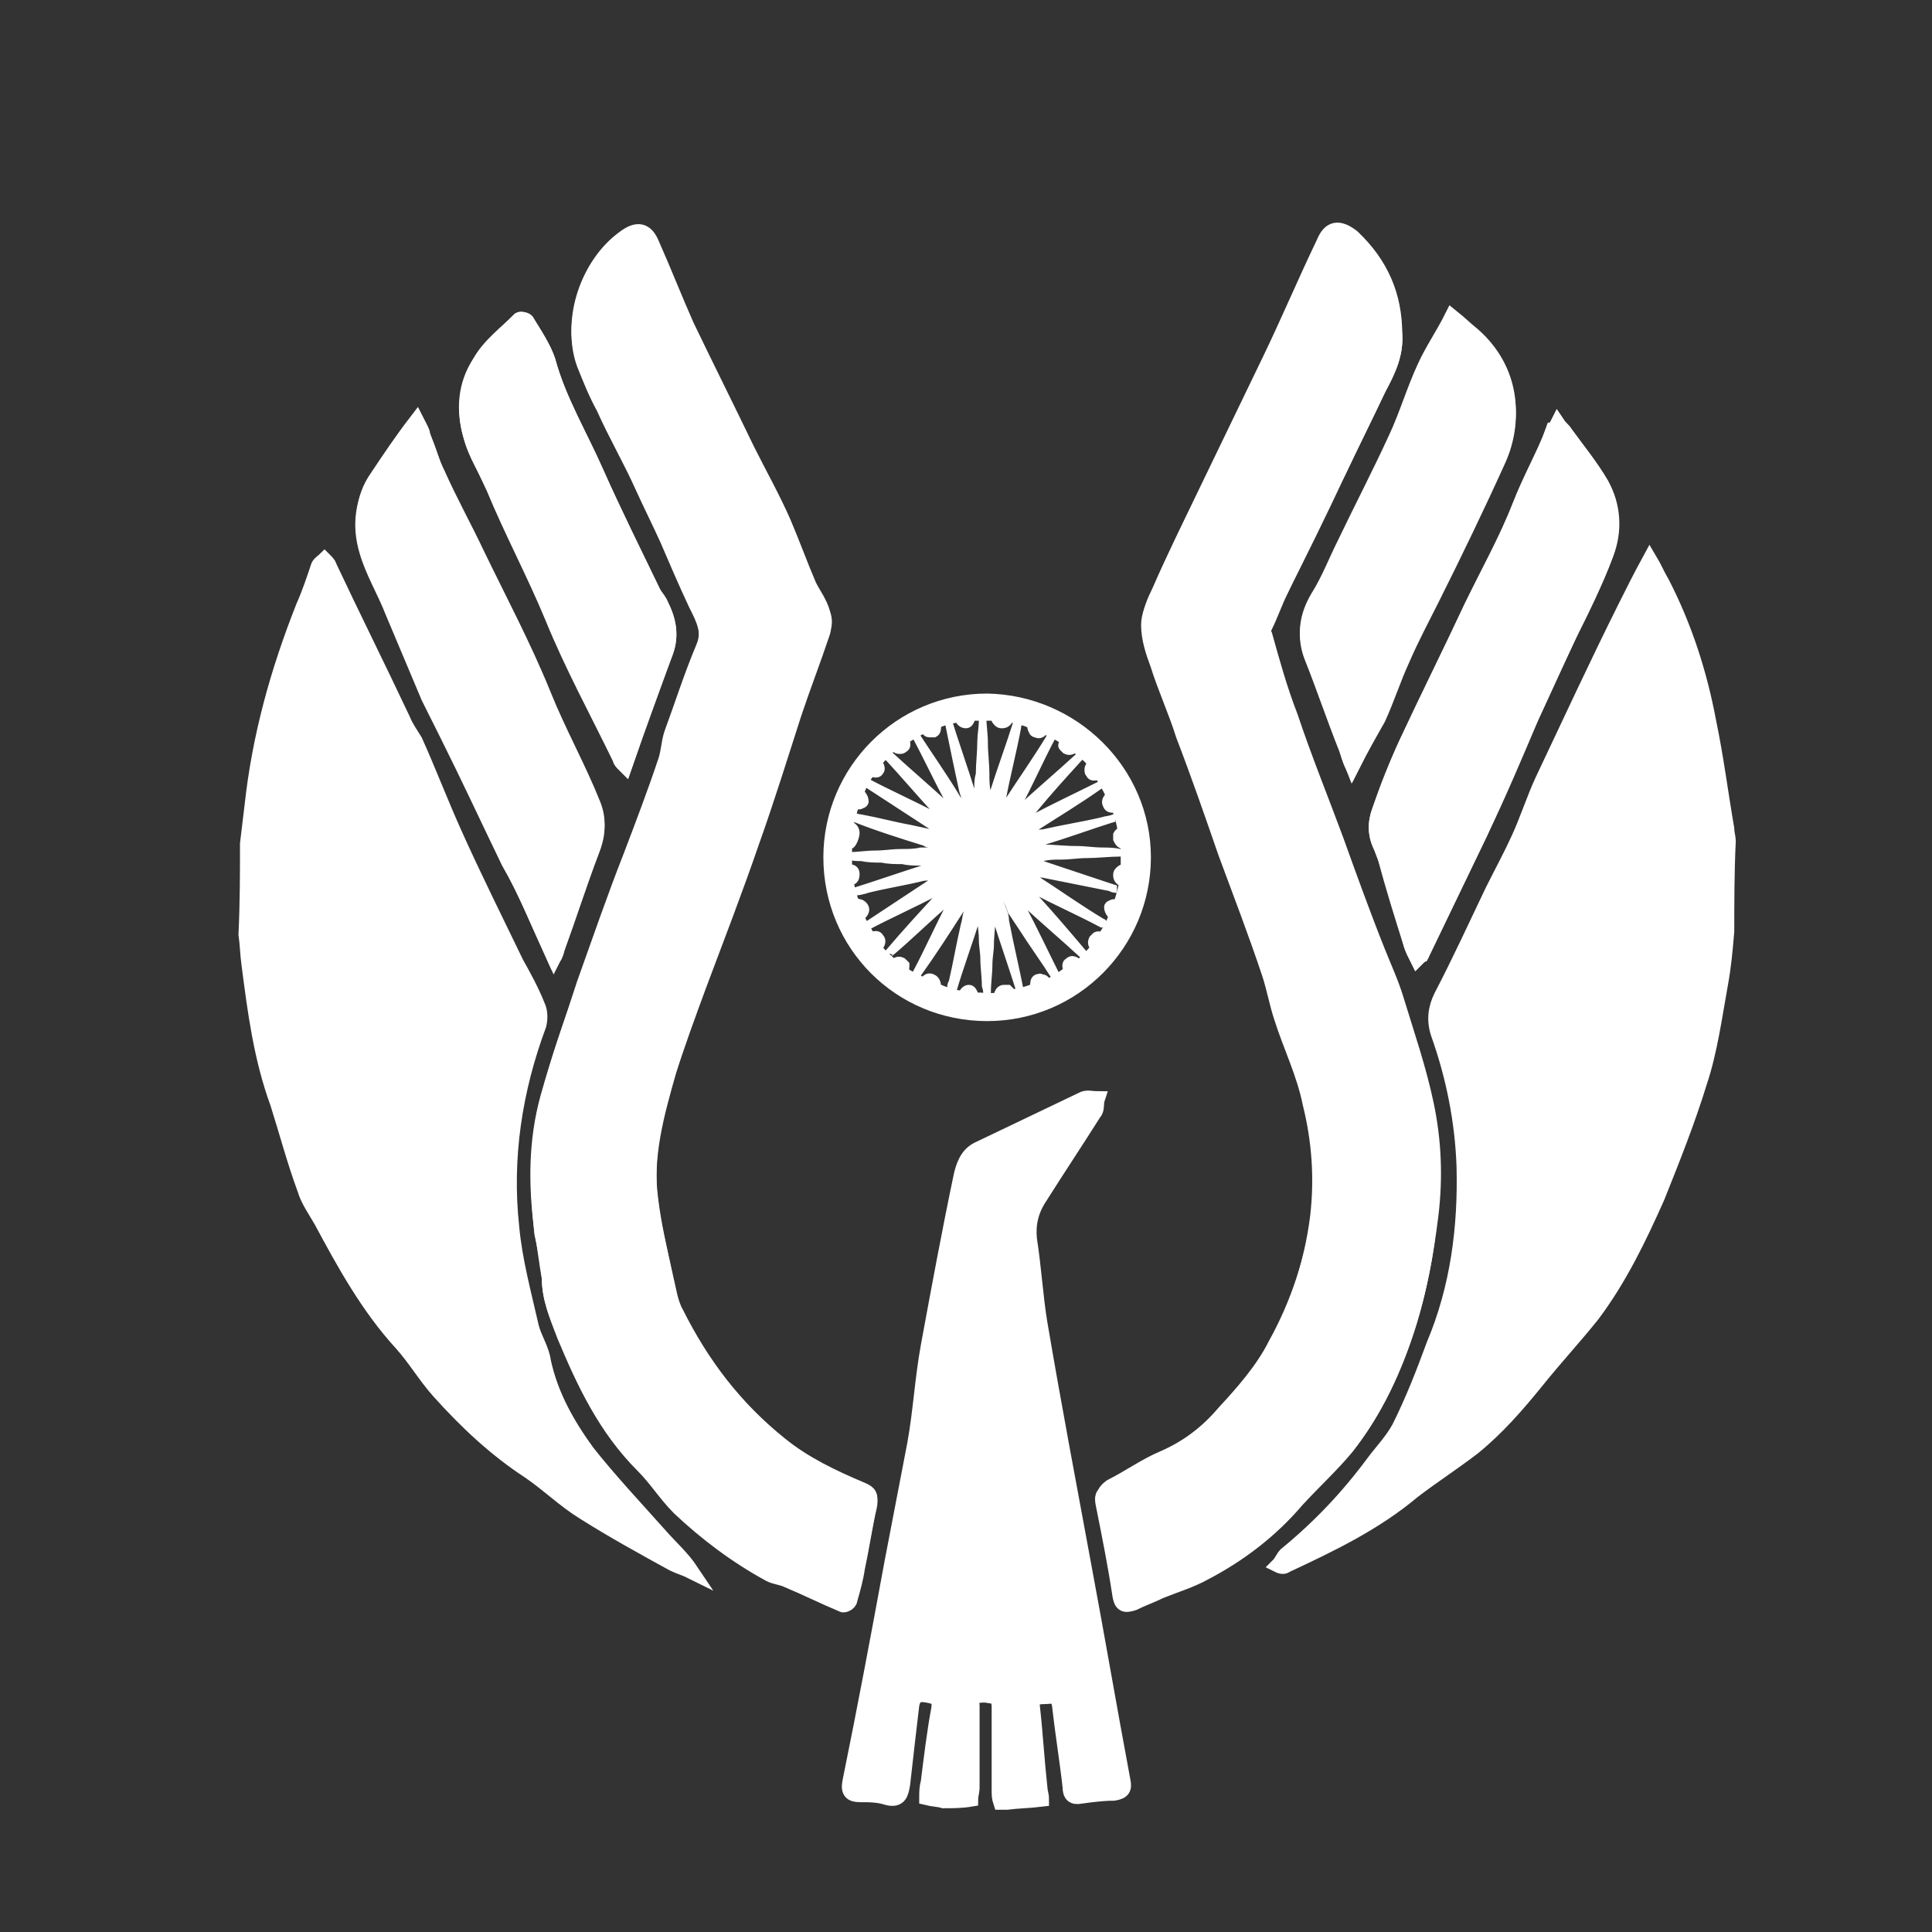 <?xml version="1.0" encoding="utf-8"?>
<!-- Generator: Adobe Illustrator 23.0.0, SVG Export Plug-In . SVG Version: 6.00 Build 0)  -->
<svg version="1.1" id="Layer_1" xmlns="http://www.w3.org/2000/svg" xmlns:xlink="http://www.w3.org/1999/xlink" x="0px" y="0px"
	 viewBox="0 0 128 128" style="enable-background:new 0 0 128 128;" xml:space="preserve">
<rect x="0" y="0" width="128" height="128" fill="#333333" stroke="none"/>
<style type="text/css">
	.st0{fill:#FFFFFF;stroke:#FFFFFF;stroke-width:0.5;stroke-miterlimit:10;}
	.st1{fill:#FFFFFF;stroke:#FFFFFF;stroke-miterlimit:10;}
</style>
<g>
	<g>
		<path class="st0" d="M54.8,56.8c0-5.8,4.7-10.6,10.6-10.6C71.2,46.3,76,51,76,56.8s-4.7,10.6-10.6,10.6S54.8,62.7,54.8,56.8z
			 M63.7,65.9c0.2-0.3,0.3-0.4,0.5-0.4s0.3,0.2,0.4,0.5c0.5,0,1,0.1,1.5,0c0-0.3,0.2-0.5,0.4-0.5c0.1,0,0.2,0,0.3,0
			c0.1,0.1,0.2,0.2,0.3,0.3c0.5-0.1,1-0.2,1.4-0.4c0-0.3,0-0.5,0.2-0.6c0.1,0,0.2-0.1,0.3,0c0.2,0,0.3,0.1,0.4,0.3
			c0.5-0.2,0.9-0.5,1.3-0.8c-0.1-0.3-0.1-0.5,0.1-0.6c0.2-0.2,0.4-0.1,0.7,0.1c0.4-0.3,0.7-0.7,1-1c-0.2-0.2-0.2-0.4-0.1-0.6
			c0.1-0.1,0.1-0.1,0.2-0.2c0.2-0.1,0.3,0,0.4,0c0.3-0.4,0.5-0.8,0.7-1.3c-0.2-0.2-0.3-0.4-0.3-0.6c0-0.1,0.1-0.2,0.2-0.2
			c0.1-0.1,0.3-0.1,0.4,0c0.2-0.5,0.3-1,0.4-1.4C74.1,58.4,74,58.2,74,58c0-0.1,0-0.2,0.1-0.3s0.2-0.2,0.4-0.2c0-0.5,0-1,0-1.5
			c-0.3,0-0.4-0.2-0.5-0.4c0-0.1,0-0.2,0-0.3c0.1-0.2,0.2-0.2,0.3-0.3c-0.1-0.5-0.2-1-0.4-1.4c-0.3,0-0.5,0-0.6-0.3
			c-0.1-0.2,0-0.4,0.2-0.6c-0.2-0.5-0.5-0.9-0.7-1.3c-0.3,0.1-0.5,0.1-0.6-0.1c-0.1-0.1-0.1-0.2-0.1-0.3c0-0.2,0.1-0.3,0.2-0.4
			c-0.3-0.4-0.7-0.7-1.1-1c-0.2,0.2-0.4,0.2-0.6,0.1c-0.1-0.1-0.1-0.1-0.2-0.2c-0.1-0.1,0-0.3,0.1-0.4c-0.4-0.3-0.8-0.5-1.3-0.7
			c-0.2,0.3-0.4,0.3-0.6,0.2c-0.1,0-0.2-0.1-0.2-0.2c-0.1-0.1-0.1-0.3-0.1-0.4c-0.5-0.2-0.9-0.3-1.4-0.4c-0.1,0.3-0.3,0.4-0.5,0.4
			c-0.1,0-0.2,0-0.3-0.1c-0.1-0.1-0.2-0.2-0.2-0.4c-0.5,0-1,0-1.5,0C64.3,47.8,64.2,48,64,48c-0.2,0-0.4-0.1-0.5-0.4
			c-0.5,0.1-1,0.2-1.4,0.4c0,0.3,0,0.5-0.2,0.6c-0.1,0-0.2,0-0.3,0c-0.2,0-0.3-0.1-0.3-0.3c-0.5,0.2-0.9,0.5-1.3,0.7
			c0.1,0.3,0.1,0.5-0.1,0.6c-0.1,0.1-0.2,0.1-0.3,0.1c-0.2,0-0.3-0.1-0.4-0.2c-0.2,0.1-0.9,0.9-1,1c0.2,0.3,0.2,0.5,0.1,0.6
			c-0.1,0.2-0.3,0.2-0.6,0.1c-0.3,0.4-0.5,0.8-0.7,1.3c0.2,0.2,0.3,0.4,0.3,0.6c0,0.1-0.1,0.2-0.2,0.2c-0.1,0.1-0.3,0.1-0.4,0
			c-0.1,0.2-0.4,1.2-0.4,1.4c0,0,0,0,0.1,0c0.2,0.1,0.3,0.3,0.3,0.5S56.5,56,56.3,56h-0.1c0,0.3,0,1.3,0,1.5c0.3,0,0.5,0.1,0.5,0.4
			c0,0.3-0.1,0.5-0.4,0.5c0.1,0.5,0.2,1,0.4,1.4c0,0,0,0,0.1,0c0.2,0,0.4,0.1,0.5,0.3s0,0.4-0.2,0.6c0,0,0,0-0.1,0
			c0.2,0.5,0.5,0.9,0.7,1.3c0.3-0.1,0.5-0.1,0.6,0.1c0.2,0.2,0.1,0.5-0.1,0.7c0.3,0.4,0.7,0.7,1,1c0.2-0.2,0.4-0.2,0.6-0.1
			c0.1,0.1,0.1,0.1,0.2,0.2c0,0.2,0,0.3-0.1,0.4c0.4,0.3,0.8,0.5,1.3,0.7c0.2-0.3,0.4-0.3,0.6-0.2c0.2,0.1,0.3,0.3,0.3,0.6
			C62.7,65.7,63.2,65.8,63.7,65.9z"/>
		<path class="st0" d="M63,65.5c0-0.1,0-0.3,0.1-0.4c0.3-1.3,0.5-2.5,0.8-3.8c0.1-0.3,0.1-0.6,0.2-0.9c0,0,0-0.1,0.1-0.2
			c0.2-0.5,0.4-1,0.6-1.5v-0.1c-0.1,0-0.2-0.1-0.3-0.1c0,0,0,0.1-0.1,0.1c-0.2,0.5-0.4,1-0.7,1.5c0,0.1-0.1,0.1-0.1,0.2
			c-0.9,1.4-1.8,2.8-2.8,4.2c0,0,0,0.1-0.1,0.1v-0.1c0.8-1.5,1.5-3.1,2.3-4.6l0.1-0.1c0.3-0.4,0.7-0.9,1-1.3c0,0,0-0.1,0.1-0.1
			c-0.1-0.1-0.2-0.1-0.2-0.2l-0.1,0.1c-0.3,0.4-0.7,0.9-1,1.3l-0.1,0.1c-1.3,1.1-2.5,2.3-3.8,3.4c0,0-0.1,0-0.1,0.1c0,0,0,0,0-0.1
			c1.1-1.3,2.3-2.6,3.4-3.8l0.1-0.1c0.4-0.3,0.9-0.7,1.3-1c0,0,0.1,0,0.1-0.1c-0.1-0.1-0.1-0.2-0.2-0.2c0,0-0.1,0-0.1,0.1
			c-0.4,0.3-0.9,0.7-1.3,1c0,0-0.1,0.1-0.2,0.1c-1.5,0.8-3.1,1.5-4.6,2.3h-0.1l0,0c1.5-1,2.9-1.9,4.4-2.9c0,0,0.1,0,0.1-0.1
			c0.5-0.2,1-0.4,1.5-0.7h0.1c0-0.1-0.1-0.2-0.1-0.3h-0.1c-0.5,0.2-1,0.4-1.5,0.6c-0.2,0.1-0.3,0.1-0.5,0.1
			c-1.2,0.3-2.5,0.5-3.7,0.8c-0.3,0.1-0.7,0.2-1.1,0.2l0,0c0,0,0,0,0.1,0c1.6-0.5,3.3-1.1,4.9-1.6c0.1,0,0.2,0,0.4-0.1
			c0.5-0.1,1-0.1,1.4-0.2h0.1c0-0.1,0-0.2,0-0.3c-0.1,0-0.2,0-0.3,0c-0.5,0-0.9,0.1-1.3,0.2c-0.2,0-0.4,0-0.6,0
			c-0.5,0-0.9,0-1.3-0.1c-0.5,0-0.9,0-1.4-0.1c-0.4,0-0.9,0-1.3-0.1c-0.3,0-0.6,0-0.9-0.1c0,0,0,0,0.1,0c0.6,0,1.1-0.1,1.7-0.1
			c0.6,0,1.1-0.1,1.7-0.1c0.4,0,0.9,0,1.3-0.1c0.1,0,0.2,0,0.3,0c0.3,0,0.5,0,0.8,0s0.7,0.1,1,0.1c0.1,0,0.2,0,0.3,0
			c0-0.1,0-0.2,0-0.3c-0.2,0-0.3,0-0.5-0.1C62.4,56,62,56,61.6,55.9c-0.1,0-0.2,0-0.3-0.1c-1.6-0.5-3.2-1-4.7-1.6c0,0-0.1,0-0.1-0.1
			c0.2,0,0.3,0.1,0.5,0.1c1.1,0.2,2.2,0.5,3.3,0.7c0.5,0.1,0.9,0.2,1.4,0.3h0.1c0.5,0.2,1,0.4,1.5,0.6h0.1c0-0.1,0.1-0.2,0.1-0.3
			h-0.1c-0.5-0.2-1-0.4-1.5-0.7c0,0-0.1,0-0.2-0.1c-1.4-0.9-2.9-1.9-4.3-2.8c0,0,0,0-0.1-0.1c0,0,0,0,0.1,0c1.5,0.8,3.1,1.5,4.6,2.3
			c0,0,0.1,0,0.1,0.1c0.4,0.3,0.9,0.7,1.3,1c0,0,0.1,0,0.1,0.1c0.1-0.1,0.1-0.2,0.2-0.2c0,0-0.1,0-0.1-0.1c-0.4-0.3-0.9-0.7-1.3-1
			l-0.1-0.1c-1.2-1.3-2.3-2.6-3.5-3.9c0,0,0,0,0-0.1c0,0,0,0,0.1,0c1.3,1.2,2.6,2.3,3.9,3.5l0.1,0.1c0.3,0.4,0.7,0.9,1,1.3l0.1,0.1
			c0.1-0.1,0.2-0.1,0.2-0.2L64,54.6c-0.3-0.4-0.7-0.9-1-1.3c0-0.1-0.1-0.1-0.1-0.2c-0.8-1.5-1.5-3-2.3-4.5v-0.1c0,0,0,0,0,0.1
			c0.9,1.4,1.9,2.8,2.8,4.3c0,0,0.1,0.1,0.1,0.2c0.2,0.5,0.4,1,0.7,1.5c0,0,0,0.1,0.1,0.1s0.2-0.1,0.3-0.1v-0.1
			c-0.2-0.4-0.3-0.8-0.5-1.2c-0.1-0.3-0.2-0.6-0.3-0.9c-0.3-1.4-0.6-2.8-0.9-4.3c0-0.1-0.1-0.3-0.1-0.4c0,0,0,0,0-0.1v0.1
			c0.5,1.6,1.1,3.3,1.6,4.9c0,0.1,0.1,0.3,0.1,0.4c0.1,0.5,0.1,1,0.2,1.4v0.1c0.1,0,0.2,0,0.3,0c0-0.1,0-0.2,0-0.3
			c-0.1-0.5-0.1-1-0.2-1.5c0-0.2,0-0.3,0-0.5c0-0.3,0-0.6,0.1-0.9c0-0.7,0.1-1.5,0.1-2.2c0-0.4,0.1-0.9,0.1-1.3c0-0.2,0-0.3,0-0.5
			c0,0.1,0,0.1,0,0.2c0,0.6,0.1,1.1,0.1,1.7c0,0.7,0.1,1.4,0.1,2.1c0,0.4,0,0.8,0.1,1.2c0,0.2,0,0.5-0.1,0.7
			c-0.1,0.4-0.1,0.9-0.2,1.3l0,0c0.1,0,0.2,0,0.3,0c0-0.1,0-0.2,0.1-0.3c0.1-0.5,0.1-1,0.2-1.4c0-0.1,0-0.1,0.1-0.2
			c0.5-1.6,1.1-3.2,1.6-4.8c0,0,0-0.1,0.1-0.1c0,0.2-0.1,0.3-0.1,0.5c-0.3,1.6-0.7,3.1-1,4.7c0,0.1,0,0.1-0.1,0.2
			c-0.2,0.5-0.4,1-0.6,1.5c0,0,0,0.1-0.1,0.1c0.1,0,0.2,0.1,0.3,0.1c0,0,0-0.1,0.1-0.1c0.2-0.5,0.4-1,0.7-1.5l0.1-0.1
			c0.9-1.4,1.9-2.8,2.8-4.3c0,0,0,0,0.1-0.1c0,0,0,0,0,0.1c-0.8,1.5-1.5,3.1-2.3,4.6l-0.1,0.1c-0.3,0.4-0.7,0.9-1,1.3l-0.1,0.1
			c0.1,0.1,0.2,0.1,0.2,0.2l0.1-0.1c0.3-0.4,0.7-0.9,1-1.3l0.1-0.1c1.3-1.2,2.6-2.3,3.8-3.4c0,0,0,0,0.1,0l-0.1,0.1
			c-1,1.1-2,2.2-2.9,3.3c-0.3,0.4-0.7,0.7-1.1,1c-0.3,0.2-0.5,0.4-0.8,0.6c0,0-0.1,0-0.1,0.1c0.1,0.1,0.1,0.2,0.2,0.2
			c0,0,0.1,0,0.1-0.1c0.4-0.3,0.9-0.7,1.3-1c0.1,0,0.1-0.1,0.2-0.1c1.5-0.8,3-1.5,4.6-2.3H73c0,0,0,0-0.1,0c-1.4,1-2.9,1.9-4.3,2.8
			c0,0-0.1,0-0.1,0.1c-0.5,0.2-1,0.4-1.5,0.7h-0.1c0,0.1,0.1,0.2,0.1,0.3c0.1,0,0.1,0,0.1,0c0.5-0.2,1-0.4,1.5-0.6
			c0.2-0.1,0.3-0.1,0.5-0.1c1.3-0.3,2.6-0.5,3.9-0.8c0.3-0.1,0.6-0.1,0.8-0.2c0,0,0,0,0.1,0h-0.1c-1.6,0.5-3.2,1.1-4.9,1.6
			c-0.2,0.1-0.4,0.1-0.5,0.1C68,56,67.5,56,67.1,56.1c0,0,0,0-0.1,0c0,0.1,0,0.2,0,0.3c0.1,0,0.2,0,0.2,0c0.5-0.1,1-0.1,1.6-0.2
			c0.1,0,0.1,0,0.2,0c0.8,0,1.5,0.1,2.3,0.1c0.6,0,1.2,0.1,1.7,0.1c0.4,0,0.8,0,1.2,0.1h0.1h-0.1c-0.7,0-1.5,0.1-2.2,0.1
			c-0.6,0-1.1,0.1-1.7,0.1c-0.4,0-0.8,0-1.2,0.1c-0.2,0-0.3,0-0.5,0c-0.4,0-0.8-0.1-1.2-0.1c-0.1,0-0.2,0-0.3,0c0,0.1,0,0.2,0,0.3
			h0.1c0.5,0.1,0.9,0.1,1.4,0.2c0.3,0,0.5,0.1,0.8,0.2c1.5,0.5,3,1,4.5,1.5H74c-0.1,0-0.3,0-0.4-0.1c-1.5-0.3-3-0.6-4.5-0.9
			c-0.2,0-0.5-0.1-0.7-0.2c-0.4-0.2-0.9-0.3-1.3-0.5H67c0,0.1-0.1,0.2-0.1,0.3H67c0.5,0.2,1,0.4,1.5,0.7c0.1,0,0.1,0,0.2,0.1
			c1.4,0.9,2.8,1.9,4.3,2.8c0,0,0.1,0,0.1,0.1H73c-1.5-0.8-3.1-1.5-4.6-2.3c0,0-0.1,0-0.1-0.1c-0.4-0.3-0.9-0.7-1.3-1
			c0,0-0.1,0-0.1-0.1c0.1,0.3,0,0.3,0,0.4l0.1,0.1c0.4,0.3,0.9,0.7,1.3,1l0.1,0.1c1.2,1.3,2.3,2.6,3.4,3.9c0,0,0,0,0.1,0.1
			c0,0,0,0-0.1,0c-1.3-1.2-2.6-2.3-3.9-3.5l-0.1-0.1c-0.3-0.4-0.7-0.9-1-1.3l-0.1-0.1c-0.1,0.1-0.2,0.1-0.2,0.2l0.1,0.1
			c0.3,0.4,0.7,0.9,1,1.3c0,0,0.1,0.1,0.1,0.2c0.8,1.5,1.5,3,2.3,4.6v0.1c0,0,0-0.1-0.1-0.1c-0.7-1.1-1.5-2.2-2.2-3.3
			c-0.2-0.3-0.4-0.6-0.6-0.9c0,0-0.1-0.1-0.1-0.2c-0.2-0.5-0.4-1-0.7-1.5c0,0,0-0.1-0.1-0.1s-0.2,0.1-0.3,0.1v0.1
			c0.2,0.4,0.3,0.8,0.5,1.3c0.1,0.2,0.2,0.5,0.2,0.8c0.3,1.6,0.7,3.2,1,4.8l0,0v-0.1c-0.5-1.6-1.1-3.3-1.6-4.9
			c-0.1-0.2-0.1-0.3-0.1-0.5c-0.1-0.5-0.1-0.9-0.2-1.4l0,0c-0.1,0-0.2,0-0.3,0c0,0.1,0,0.3,0.1,0.4c0.1,0.5,0.1,0.9,0.2,1.3
			c0,0,0,0.1,0,0.2c0,0.6-0.1,1.2-0.1,1.8c0,0.4-0.1,0.8-0.1,1.3c0,0.6-0.1,1.2-0.1,1.8c0,0.2,0,0.3,0,0.4c0-0.3,0-0.5-0.1-0.8
			c0-0.6-0.1-1.2-0.1-1.8c0-0.4-0.1-0.8-0.1-1.3S65,61.3,65,60.8c0-0.1,0-0.2,0-0.3c0.1-0.5,0.1-0.9,0.2-1.4c0-0.1,0-0.2,0-0.2
			c-0.1,0-0.2,0-0.3,0V59c-0.1,0.6-0.2,1.1-0.2,1.7v0.1c-0.5,1.6-1.1,3.2-1.6,4.9v0.1C63,65.5,63,65.5,63,65.5z"/>
	</g>
	<g>
		<path class="st1" d="M36.4,84.7c0,1.3,0.5,2.5,1,3.8c1.3,3.1,2.7,6.1,5.2,8.6c0.9,0.9,1.5,1.9,2.4,2.8c1.8,1.7,3.8,3.2,6,4.4
			c0.4,0.2,0.8,0.2,1.2,0.4c1.2,0.5,2.4,1.1,3.6,1.6c0.1,0.1,0.5-0.1,0.5-0.3c0.2-0.7,0.4-1.4,0.5-2.1c0.3-1.4,0.5-2.8,0.8-4.1
			c0.1-0.5,0-0.7-0.5-0.9c-1.9-0.8-3.8-1.7-5.4-3c-3-2.3-5.2-5.3-6.9-8.7c-0.4-0.7-0.5-1.6-0.7-2.4c-0.3-1.7-0.8-3.4-1-5.2
			c-0.4-2.9,0.4-5.8,1.2-8.6c0.6-1.9,1.3-3.8,2-5.7c1.2-3.2,2.4-6.3,3.5-9.5c1-2.8,1.9-5.7,2.8-8.5c0.6-1.8,1.3-3.6,1.9-5.4
			c0.1-0.3,0.1-0.8,0-1.1c-0.3-0.6-0.7-1.2-0.9-1.8c-0.6-1.4-1.1-2.9-1.7-4.2c-0.8-1.6-1.6-3.2-2.4-4.8c-1.3-2.7-2.7-5.4-4-8.2
			c-0.8-1.8-1.5-3.6-2.3-5.4c-0.4-1-1-1.1-1.9-0.4c-2.3,1.7-3.6,5.3-2.6,8.1c0.4,1,0.8,2,1.3,2.9c0.8,1.8,1.8,3.5,2.6,5.3
			c0.5,1.1,1.1,2.3,1.6,3.4c0.6,1.4,1.2,2.8,1.9,4.3c0.5,1,1,1.9,0.5,3.1c-0.8,1.8-1.4,3.8-2.1,5.7c-0.2,0.6-0.2,1.2-0.4,1.8
			c-0.7,2.1-1.5,4.2-2.3,6.3c-1,2.8-2.1,5.6-3.1,8.5c-0.9,2.5-1.8,5-2.4,7.5c-0.8,2.9-0.7,5.9-0.4,8.8
			C36.1,82.6,36.3,83.6,36.4,84.7z M92.4,22.1c-0.1-2.5-1-4.6-2.9-6.1c-0.9-0.7-1.5-0.6-1.9,0.4c-1.2,2.5-2.3,5.1-3.5,7.6
			c-1.4,2.9-2.8,5.8-4.2,8.7c-1.1,2.2-2.2,4.5-3.2,6.8c-0.3,0.6-0.6,1.3-0.6,1.9c0,0.9,0.3,1.8,0.6,2.6c0.5,1.6,1.2,3.1,1.7,4.7
			c1,2.6,1.9,5.2,2.8,7.8c1,2.7,2,5.3,2.9,8c0.3,0.9,0.5,2,0.8,2.9c0.6,1.9,1.5,3.7,1.9,5.7c0.6,2.4,0.8,4.9,0.5,7.5
			c-0.4,3.2-1.4,6.1-2.9,8.8c-0.9,1.6-2.2,3.1-3.4,4.5c-1.1,1.3-2.4,2.3-4,3c-1.2,0.5-2.3,1.3-3.5,1.9C73,99,73,99.2,73.1,99.7
			c0.4,2,0.8,4,1.1,6c0.1,0.6,0.3,0.7,0.9,0.5c0.6-0.3,1.2-0.5,1.8-0.8c1-0.4,2-0.7,2.9-1.2c2.3-1.2,4.4-2.8,6.1-4.8
			c1.1-1.2,2.3-2.3,3.3-3.5c1.9-2.4,3.2-5.2,4.1-8.1c0.7-2.3,1.2-4.6,1.4-7c0.3-2.5,0.2-4.9-0.3-7.3s-1.3-4.7-2-7
			c-0.3-1.1-0.8-2.1-1.2-3.1c-0.9-2.5-1.8-5-2.8-7.5c-1-2.7-2-5.4-3-8.2c-0.6-1.8-1.1-3.6-1.7-5.4c-0.1-0.2,0-0.4,0-0.6
			c0.3-0.9,0.7-1.7,1.1-2.5c1.3-2.6,2.6-5.2,3.8-7.8c0.9-1.9,1.8-3.7,2.7-5.6C92,24.5,92.5,23.4,92.4,22.1z M103.2,28.1
			c-0.1,0.2-0.2,0.3-0.3,0.5c-0.7,1.7-1.6,3.3-2.2,4.9c-0.9,2.3-2.1,4.4-3.2,6.7c-1.4,3-2.9,6-4.3,9c-0.7,1.5-1.3,3-1.8,4.5
			c-0.3,0.8-0.3,1.6,0.1,2.4c0.1,0.2,0.2,0.5,0.3,0.8c0.6,1.9,1.2,3.8,1.7,5.7c0.1,0.3,0.2,0.5,0.4,0.9c0.2-0.2,0.2-0.3,0.3-0.3
			c1.3-2.7,2.6-5.4,3.9-8.1c1.2-2.5,2.3-5.1,3.4-7.7c0.8-1.8,1.6-3.5,2.4-5.2c0.8-1.8,1.8-3.6,2.5-5.5c0.5-1.5,0.4-3.2-0.3-4.6
			c-0.7-1.2-1.6-2.3-2.4-3.4C103.6,28.5,103.4,28.4,103.2,28.1z M36.7,63.4c0.1-0.1,0.1-0.3,0.2-0.5c0.8-2.2,1.5-4.4,2.3-6.5
			c0.4-1,0.5-1.9,0.1-2.9c-1-2.5-2.3-4.8-3.3-7.3c-1.3-3.2-2.9-6.2-4.4-9.3c-0.9-1.8-1.8-3.5-2.6-5.4c-0.4-0.9-0.6-1.8-1-2.6
			c-0.1-0.3-0.2-0.5-0.4-0.9c-0.9,1.3-1.8,2.5-2.6,3.7c-1,1.5-1.2,3.1-0.7,4.8c0.4,1.4,1.2,2.7,1.7,4c0.8,1.9,1.6,3.8,2.4,5.7
			c0.4,0.8,0.8,1.6,1.2,2.4c1.4,2.8,2.7,5.6,4.1,8.5C34.8,59,35.7,61.2,36.7,63.4z M41.4,50.7c0.9-2.6,1.8-5,2.7-7.5
			c0.4-1.1,0.2-2.1-0.3-3.1c-0.1-0.3-0.3-0.5-0.5-0.8c-1.3-2.7-2.6-5.3-3.8-8c-1.1-2.5-2.5-4.8-3.2-7.4c-0.3-0.9-0.9-1.8-1.4-2.6
			c-0.1-0.1-0.5-0.2-0.5-0.1c-0.9,0.9-2,1.7-2.6,2.8c-0.9,1.5-1.1,3.2-0.6,4.9c0.3,1.2,1,2.2,1.5,3.3c1.2,2.9,2.7,5.7,3.9,8.6
			c1.3,3.2,3,6.3,4.5,9.4C41.1,50.4,41.2,50.5,41.4,50.7z M89.6,50.7c0.6-1.2,1.2-2.2,1.7-3.3c0.6-1.3,1-2.6,1.6-3.9
			c0.6-1.4,1.4-2.8,2-4.1c1.5-3.1,3-6.1,4.4-9.2c1.1-2.5,0.9-5.7-1.7-8c-0.5-0.4-0.9-0.8-1.4-1.2c-0.6,1.2-1.3,2.2-1.8,3.3
			c-0.7,1.5-1.2,3.2-1.9,4.7c-1.1,2.4-2.3,4.7-3.4,7c-0.6,1.2-1.1,2.5-1.8,3.6c-0.7,1.2-0.9,2.4-0.4,3.7c0.7,2,1.5,4.1,2.3,6.1
			C89.3,49.9,89.4,50.3,89.6,50.7z"/>
		<path class="st1" d="M114.4,61.7c-0.1,1.2-0.2,2.3-0.4,3.4c-0.4,2.2-0.7,4.5-1.4,6.6c-0.8,2.6-1.8,5.1-2.8,7.6
			c-1.2,2.7-2.5,5.4-4.3,7.8c-1.2,1.5-2.5,2.9-3.7,4.4c-1.3,1.6-2.6,3.1-4.2,4.4c-1.3,1-2.7,1.9-4,2.9c-2.5,2.1-5.4,3.5-8.4,4.9
			c-0.1,0.1-0.3,0.1-0.5,0c0.2-0.2,0.3-0.5,0.5-0.7c2.2-1.8,4.1-3.8,5.8-6.1c0.6-0.8,1.2-1.4,1.7-2.3c0.9-1.8,1.6-3.6,2.3-5.5
			c1.6-3.8,2.1-7.8,2-11.8c-0.1-3-0.7-6-1.7-8.8c-0.3-0.9-0.2-1.7,0.2-2.5c1.2-2.3,2.3-4.7,3.4-7c0.6-1.2,1.2-2.3,1.7-3.4
			c0.6-1.3,1-2.6,1.6-3.9c1.8-3.8,3.6-7.7,5.5-11.5c0.5-1,1-2,1.6-3.1c0.3,0.5,0.5,1,0.8,1.5c1.5,2.9,2.5,6,3.1,9.2
			c0.5,2.4,0.8,4.8,1.2,7.1c0,0.3,0.1,0.6,0.1,0.8C114.4,57.8,114.4,59.8,114.4,61.7z"/>
		<path class="st1" d="M16.4,55.9c0.1-0.8,0.2-1.7,0.3-2.5c0.5-4.6,1.7-8.9,3.4-13.2c0.4-0.9,0.7-1.8,1-2.7c0.1-0.2,0.3-0.3,0.4-0.4
			c0.1,0.1,0.3,0.3,0.3,0.4c1.6,3.4,3.3,6.8,4.9,10.2c0.2,0.5,0.5,0.9,0.8,1.4c0.9,2,1.7,4.1,2.6,6.1c1.3,2.9,2.7,5.7,4.1,8.6
			c0.5,0.9,1,1.8,1.4,2.8c0.2,0.4,0.2,0.9,0.1,1.3c-1.6,4.3-2.3,8.8-1.8,13.4c0.2,2.2,0.8,4.4,1.3,6.6c0.2,0.8,0.7,1.5,0.8,2.3
			c0.5,2.3,1.6,4.2,2.9,6c1.5,1.9,3.2,3.7,4.8,5.5c0.7,0.8,1.5,1.5,2.1,2.4c-0.4-0.2-0.8-0.3-1.2-0.5c-2-1.1-4-2.2-5.9-3.4
			c-1.3-0.8-2.3-1.8-3.6-2.7c-2.3-1.5-4.2-3.3-6-5.3c-0.9-1-1.6-2.2-2.5-3.2c-2.2-2.4-3.8-5.3-5.3-8.1c-0.4-0.7-0.9-1.4-1.1-2.1
			c-0.7-1.9-1.2-3.8-1.8-5.7c-1.1-3-1.5-6.1-1.9-9.2c-0.1-0.7-0.1-1.3-0.2-2C16.4,59.8,16.4,57.8,16.4,55.9z"/>
		<path class="st1" d="M62.5,119.3c-0.3-0.1-0.7-0.1-1.1-0.2c0-0.3,0-0.7,0.1-1c0.2-1.6,0.4-3.3,0.7-4.9c0.1-0.7-0.2-0.8-0.8-0.9
			c-0.5-0.1-0.9,0-1,0.7c-0.2,1.7-0.4,3.4-0.6,5.2c-0.1,0.6-0.2,1.1-1,0.9c-0.6-0.2-1.2-0.2-1.8-0.2s-0.8-0.2-0.7-0.8
			c1-4.9,1.9-9.7,2.8-14.6c0.5-2.6,1-5.2,1.5-7.8c0.4-2.2,0.5-4.3,0.9-6.5c0.7-3.8,1.4-7.6,2.2-11.4c0.2-0.8,0.5-1.4,1.2-1.7
			c2.3-1.1,4.6-2.2,6.9-3.3c0.3-0.1,0.6,0,0.9,0c-0.1,0.3,0,0.7-0.2,0.9c-1.2,1.9-2.4,3.7-3.6,5.6c-0.6,0.9-0.8,1.8-0.7,2.8
			c0.3,1.9,0.4,3.8,0.7,5.6c0.9,5.3,1.9,10.6,2.9,16c0.9,4.8,1.7,9.5,2.6,14.3c0.1,0.5,0,0.7-0.6,0.8c-0.7,0-1.5,0.1-2.2,0.2
			c-0.5,0.1-0.7-0.1-0.7-0.6c-0.2-1.8-0.5-3.6-0.7-5.4c-0.1-0.8-0.6-0.6-1-0.6c-0.5,0-0.9,0.1-0.8,0.7c0.2,1.8,0.3,3.6,0.5,5.4
			c0,0.2,0.1,0.4,0.1,0.7c-0.8,0.1-1.5,0.1-2.3,0.2c-0.1,0-0.3,0-0.4,0c-0.1-0.3-0.1-0.5-0.1-0.8c0-1.8,0-3.7,0-5.5
			c0-0.8-0.4-0.7-0.9-0.8c-0.5,0-1,0-0.9,0.7c0,1.8,0,3.6,0,5.4c0,0.3-0.1,0.6-0.1,0.8C63.7,119.3,63.1,119.3,62.5,119.3z"/>
		<path class="st1" d="M36.4,84.7c-0.2-1.1-0.3-2.1-0.5-3.2c-0.4-3-0.4-5.9,0.4-8.8c0.7-2.5,1.6-5,2.4-7.5c1-2.8,2-5.7,3.1-8.5
			c0.8-2.1,1.6-4.2,2.3-6.3c0.2-0.6,0.2-1.2,0.4-1.8c0.7-1.9,1.3-3.8,2.1-5.7c0.5-1.2,0-2.1-0.5-3.1c-0.7-1.4-1.2-2.8-1.9-4.3
			c-0.5-1.2-1.1-2.3-1.6-3.4c-0.9-1.8-1.8-3.5-2.6-5.3c-0.5-1-0.9-1.9-1.3-2.9c-1-2.8,0.3-6.4,2.6-8.1c0.9-0.7,1.5-0.6,1.9,0.4
			c0.8,1.8,1.5,3.6,2.3,5.4c1.3,2.7,2.7,5.5,4,8.2c0.8,1.6,1.7,3.2,2.4,4.8c0.6,1.4,1.1,2.8,1.7,4.2c0.3,0.6,0.7,1.1,0.9,1.8
			c0.1,0.3,0.2,0.7,0,1.1c-0.6,1.8-1.3,3.6-1.9,5.4c-1,2.8-1.8,5.7-2.8,8.5c-1.1,3.2-2.4,6.3-3.5,9.5c-0.7,1.9-1.5,3.8-2,5.7
			c-0.8,2.8-1.6,5.6-1.2,8.6c0.2,1.7,0.6,3.4,1,5.2c0.2,0.8,0.3,1.7,0.7,2.4c1.7,3.4,3.9,6.3,6.9,8.7c1.6,1.3,3.5,2.2,5.4,3
			c0.5,0.2,0.6,0.4,0.5,0.9c-0.3,1.4-0.5,2.8-0.8,4.1c-0.1,0.7-0.3,1.4-0.5,2.1c0,0.1-0.4,0.3-0.5,0.3c-1.2-0.5-2.4-1.1-3.6-1.6
			c-0.4-0.2-0.8-0.2-1.2-0.4c-2.2-1.2-4.2-2.6-6-4.4c-0.9-0.8-1.5-1.9-2.4-2.8c-2.4-2.4-3.8-5.5-5.2-8.6
			C36.9,87.2,36.4,86,36.4,84.7z"/>
		<path class="st1" d="M92.4,22.1c0.1,1.3-0.4,2.4-1,3.5c-0.9,1.9-1.8,3.7-2.7,5.6c-1.3,2.6-2.6,5.2-3.8,7.8
			c-0.4,0.8-0.7,1.7-1.1,2.5c-0.1,0.2-0.1,0.4,0,0.6c0.5,1.8,1,3.6,1.7,5.4c0.9,2.7,2,5.4,3,8.1c0.9,2.5,1.8,5,2.8,7.5
			c0.4,1,0.9,2.1,1.2,3.1c0.7,2.3,1.5,4.6,2,7s0.6,4.8,0.3,7.3c-0.3,2.4-0.7,4.7-1.4,7c-0.9,2.9-2.2,5.7-4.1,8.1
			c-1,1.3-2.2,2.3-3.3,3.5c-1.8,2-3.8,3.6-6.1,4.8c-0.9,0.5-1.9,0.8-2.9,1.2c-0.6,0.3-1.2,0.5-1.8,0.8c-0.5,0.2-0.8,0.1-0.9-0.5
			c-0.3-2-0.7-4-1.1-6c-0.1-0.4,0-0.6,0.4-0.9c1.2-0.6,2.3-1.4,3.5-1.9c1.6-0.7,2.9-1.7,4-3c1.3-1.4,2.6-2.9,3.4-4.5
			c1.5-2.7,2.5-5.7,2.9-8.8c0.3-2.5,0.1-5-0.5-7.5c-0.5-1.9-1.3-3.8-1.9-5.7c-0.3-1-0.4-2-0.8-2.9c-0.9-2.7-1.9-5.3-2.9-8
			c-0.9-2.6-1.9-5.2-2.8-7.8c-0.6-1.5-1.2-3.1-1.7-4.7c-0.3-0.8-0.5-1.7-0.6-2.6c0-0.6,0.3-1.3,0.6-1.9c1-2.3,2.1-4.5,3.2-6.8
			c1.4-2.9,2.8-5.8,4.2-8.7c1.2-2.5,2.3-5.1,3.5-7.6c0.4-1,1-1.1,1.9-0.4C91.5,17.5,92.4,19.6,92.4,22.1z"/>
		<path class="st1" d="M103.2,28.1c0.2,0.3,0.4,0.4,0.5,0.6c0.8,1.1,1.7,2.2,2.4,3.4c0.8,1.4,0.9,3.1,0.3,4.6
			c-0.7,1.9-1.6,3.7-2.5,5.5c-0.8,1.7-1.6,3.5-2.4,5.2c-1.2,2.5-2.3,5.1-3.4,7.7c-1.3,2.7-2.6,5.4-3.9,8.1c0,0.1-0.1,0.1-0.3,0.3
			c-0.2-0.4-0.3-0.6-0.4-0.9c-0.6-1.9-1.2-3.8-1.7-5.7c-0.1-0.3-0.2-0.5-0.3-0.8c-0.4-0.8-0.4-1.6-0.1-2.4c0.6-1.5,1.1-3,1.8-4.5
			c1.4-3,2.9-6,4.3-9c1.1-2.2,2.3-4.4,3.2-6.7c0.7-1.7,1.6-3.3,2.2-5C103,28.5,103.1,28.3,103.2,28.1z"/>
		<path class="st1" d="M36.7,63.4c-1-2.2-1.9-4.3-2.9-6.4c-1.3-2.8-2.7-5.6-4.1-8.5c-0.4-0.8-0.9-1.6-1.2-2.4
			c-0.8-1.9-1.6-3.8-2.4-5.7c-0.6-1.3-1.3-2.6-1.7-4C23.9,34.7,24,33,25,31.6c0.8-1.2,1.6-2.4,2.6-3.7c0.2,0.4,0.4,0.7,0.4,0.9
			c0.3,0.9,0.6,1.8,1,2.6c0.8,1.8,1.8,3.6,2.6,5.3c1.5,3.1,3.1,6.1,4.4,9.3c1,2.5,2.3,4.8,3.3,7.3c0.4,1,0.3,1.9-0.1,2.9
			c-0.9,2.2-1.6,4.4-2.3,6.5C36.9,63.1,36.8,63.2,36.7,63.4z"/>
		<path class="st1" d="M41.4,50.7c-0.2-0.2-0.3-0.3-0.3-0.4c-1.5-3.1-3.2-6.2-4.5-9.4c-1.2-2.9-2.7-5.7-3.9-8.6
			c-0.5-1.1-1.1-2.2-1.5-3.4c-0.5-1.7-0.4-3.4,0.6-4.9c0.7-1.1,1.7-1.9,2.6-2.8c0.1-0.1,0.5,0,0.5,0.1c0.5,0.9,1.1,1.7,1.4,2.6
			c0.7,2.6,2.1,4.9,3.2,7.4c1.2,2.7,2.5,5.3,3.8,8c0.1,0.3,0.3,0.5,0.5,0.8c0.5,1,0.7,2,0.3,3.1C43.1,45.7,42.3,48.1,41.4,50.7z"/>
		<path class="st1" d="M89.6,50.7c-0.2-0.5-0.3-0.8-0.4-1.1c-0.8-2-1.5-4.1-2.3-6.1c-0.5-1.3-0.3-2.5,0.4-3.7
			c0.7-1.2,1.2-2.4,1.8-3.6c1.1-2.3,2.3-4.7,3.4-7c0.7-1.5,1.3-3.1,1.9-4.7c0.5-1.1,1.1-2.2,1.8-3.3c0.5,0.4,1,0.8,1.4,1.2
			c2.6,2.3,2.8,5.5,1.7,8c-1.4,3.1-2.9,6.2-4.4,9.2c-0.7,1.4-1.4,2.7-2,4.1c-0.6,1.3-1,2.6-1.6,3.9C90.8,48.5,90.2,49.5,89.6,50.7z"
			/>
	</g>
</g>
</svg>
